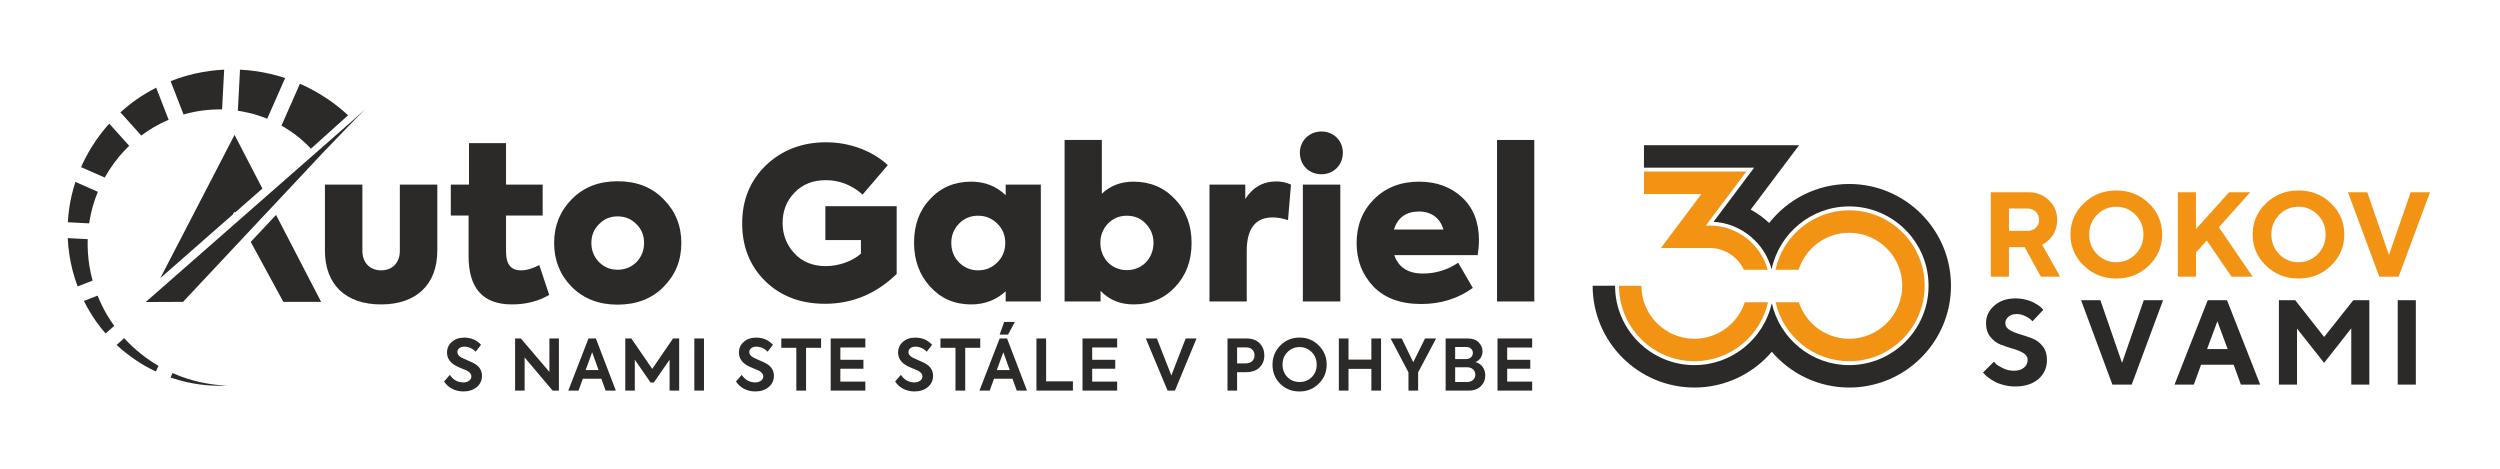 <?xml version="1.0" encoding="UTF-8"?>
<!DOCTYPE svg PUBLIC "-//W3C//DTD SVG 1.1//EN" "http://www.w3.org/Graphics/SVG/1.1/DTD/svg11.dtd">
<!-- Creator: CorelDRAW -->
<svg xmlns="http://www.w3.org/2000/svg" xml:space="preserve" width="240mm" height="45mm" style="shape-rendering:geometricPrecision; text-rendering:geometricPrecision; image-rendering:optimizeQuality; fill-rule:evenodd; clip-rule:evenodd"
viewBox="0 0 240 45"
 xmlns:xlink="http://www.w3.org/1999/xlink">
 <defs>
  <style type="text/css">
   <![CDATA[
    .fil2 {fill:none}
    .fil0 {fill:#2B2A29;fill-rule:nonzero}
    .fil1 {fill:#F39314;fill-rule:nonzero}
   ]]>
  </style>
 </defs>
 <g id="Layer_x0020_1">
  <polygon class="fil0" points="147.292,13.436 143.715,13.436 143.715,28.941 147.292,28.941 "/>
  <path class="fil0" d="M133.811 22.032c0.387,-1.159 1.179,-1.727 2.418,-1.727 1.199,0 2.032,0.65 2.337,1.727l-4.755 0zm8.169 1.016c0,-1.727 -0.548,-3.109 -1.625,-4.105 -1.077,-0.996 -2.459,-1.504 -4.125,-1.504 -1.768,0 -3.21,0.569 -4.328,1.687 -1.118,1.118 -1.667,2.519 -1.667,4.206 0,1.646 0.528,3.027 1.605,4.166 1.077,1.118 2.601,1.687 4.593,1.687 1.869,0 3.515,-0.508 4.958,-1.544l-1.402 -2.418c-1.037,0.691 -2.154,1.036 -3.394,1.036 -1.423,0 -2.337,-0.589 -2.744,-1.768l8.007 0c0.081,-0.508 0.121,-0.975 0.121,-1.442z"/>
  <polygon class="fil0" points="128.671,17.723 125.074,17.723 125.074,28.94 128.671,28.94 "/>
  <path class="fil0" d="M126.862 16.728c1.158,0 2.052,-0.874 2.052,-2.073 0,-1.158 -0.894,-2.032 -2.052,-2.032 -1.158,0 -2.073,0.874 -2.073,2.032 0,1.199 0.874,2.073 2.073,2.073z"/>
  <path class="fil0" d="M119.687 28.94l0 -4.836c0,-2.154 0.833,-3.231 2.479,-3.231 0.468,0 0.955,0.082 1.483,0.264l0.285 -3.414c-0.447,-0.203 -0.915,-0.305 -1.402,-0.305 -1.28,0 -2.276,0.569 -2.987,1.687l0 -1.382 -3.435 0 0 11.217 3.577 0z"/>
  <path class="fil0" d="M108.174 25.933c-1.463,0 -2.54,-1.138 -2.54,-2.622 0,-0.711 0.244,-1.321 0.711,-1.829 0.488,-0.508 1.098,-0.772 1.829,-0.772 0.752,0 1.361,0.264 1.829,0.772 0.487,0.508 0.732,1.118 0.732,1.829 0,1.484 -1.077,2.622 -2.561,2.622zm4.613 -6.828c-1.057,-1.118 -2.377,-1.666 -3.982,-1.666 -1.199,0 -2.215,0.386 -3.028,1.158l0 -5.161 -3.576 0 0 15.504 3.454 0 0 -1.016c0.833,0.873 1.89,1.3 3.17,1.3 1.605,0 2.926,-0.549 3.983,-1.666 1.056,-1.118 1.585,-2.52 1.585,-4.227 0,-1.707 -0.528,-3.109 -1.605,-4.227z"/>
  <path class="fil0" d="M95.754 25.181c-0.508,0.508 -1.118,0.772 -1.849,0.772 -0.731,0 -1.341,-0.264 -1.849,-0.772 -0.488,-0.508 -0.732,-1.138 -0.732,-1.87 0,-0.711 0.244,-1.321 0.732,-1.829 0.487,-0.508 1.097,-0.772 1.849,-0.772 0.731,0 1.341,0.264 1.849,0.772 0.508,0.508 0.752,1.118 0.752,1.829 0,0.732 -0.244,1.362 -0.752,1.87zm0.792 -7.458l0 1.016c-0.914,-0.874 -2.011,-1.3 -3.312,-1.3 -1.585,0 -2.905,0.549 -3.942,1.666 -1.037,1.097 -1.544,2.499 -1.544,4.186 0,1.687 0.508,3.088 1.544,4.227 1.036,1.138 2.337,1.707 3.942,1.707 1.301,0 2.398,-0.427 3.312,-1.26l0 0.975 3.374 0 0 -11.217 -3.374 0z"/>
  <path class="fil0" d="M79.194 29.164c2.622,0 4.917,-0.955 6.888,-2.865l0 -6.502 -6.848 0 0 3.251 3.414 0 0 1.3c-0.731,0.671 -2.052,1.199 -3.373,1.199 -1.239,0 -2.255,-0.406 -3.007,-1.219 -0.752,-0.813 -1.138,-1.788 -1.138,-2.926 0,-1.158 0.386,-2.134 1.158,-2.926 0.772,-0.793 1.768,-1.179 2.987,-1.179 1.321,0 2.499,0.467 3.536,1.382l2.417 -2.825c-1.381,-1.3 -3.556,-2.195 -5.912,-2.195 -2.296,0 -4.227,0.732 -5.771,2.195 -1.524,1.463 -2.296,3.333 -2.296,5.588 0,2.235 0.731,4.085 2.215,5.548 1.483,1.443 3.393,2.174 5.73,2.174z"/>
  <path class="fil0" d="M61.101 25.161c-0.488,0.487 -1.097,0.732 -1.809,0.732 -0.711,0 -1.3,-0.244 -1.788,-0.732 -0.488,-0.508 -0.732,-1.118 -0.732,-1.849 0,-0.711 0.244,-1.3 0.732,-1.788 0.487,-0.508 1.077,-0.752 1.788,-0.752 0.711,0 1.301,0.244 1.788,0.732 0.508,0.487 0.752,1.097 0.752,1.808 0,0.732 -0.244,1.341 -0.731,1.849zm2.601 -6.035c-1.118,-1.158 -2.601,-1.727 -4.41,-1.727 -1.808,0 -3.271,0.569 -4.409,1.727 -1.118,1.138 -1.687,2.54 -1.687,4.206 0,1.666 0.569,3.068 1.687,4.206 1.138,1.138 2.601,1.707 4.409,1.707 1.809,0 3.292,-0.569 4.41,-1.707 1.138,-1.138 1.707,-2.54 1.707,-4.206 0,-1.666 -0.569,-3.068 -1.707,-4.206z"/>
  <path class="fil0" d="M51.77 25.445c-0.65,0.346 -1.239,0.508 -1.768,0.508 -0.955,0 -1.422,-0.589 -1.422,-1.788l0 -3.475 3.515 0 0 -2.967 -3.515 0 0 -3.982 -3.556 0 0 3.982 -1.747 0 0 2.967 1.707 0 0 3.901c0,3.089 1.382,4.633 4.166,4.633 1.341,0 2.54,-0.305 3.576,-0.914l-0.955 -2.865z"/>
  <path class="fil0" d="M31.192 24.043c0,3.312 2.032,5.182 5.385,5.182 3.353,0 5.405,-1.869 5.405,-5.182l0 -6.32 -3.597 0 0 6.36c0,1.118 -0.691,1.869 -1.808,1.869 -1.077,0 -1.788,-0.752 -1.788,-1.869l0 -6.36 -3.596 0 0 6.32z"/>
  <polygon class="fil0" points="22.517,12.95 15.391,26.698 22.354,20.589 22.361,20.576 22.354,20.582 22.432,20.44 22.435,20.44 22.432,20.44 22.497,20.32 22.546,20.414 22.544,20.416 22.546,20.421 25.189,18.102 "/>
  <polygon class="fil0" points="35.055,10.492 33.949,11.598 33.937,11.612 33.901,11.648 30.998,14.662 30.971,14.69 17.574,28.978 13.988,28.994 30.655,14.376 30.684,14.35 33.876,11.549 33.879,11.546 "/>
  <polygon class="fil0" points="26.648,20.914 26.5,20.631 26.272,20.874 24.071,23.223 27.199,28.977 30.828,28.977 "/>
  <path class="fil0" d="M14.737 34.833c-0.134,-0.089 -0.272,-0.176 -0.408,-0.27 -0.132,-0.094 -0.265,-0.189 -0.4,-0.285 -0.269,-0.213 -0.565,-0.427 -0.815,-0.657 -0.265,-0.219 -0.52,-0.474 -0.782,-0.724 -0.125,-0.132 -0.25,-0.266 -0.378,-0.4l-0.034 -0.036 -0.726 0.654 0.075 0.067c0.148,0.132 0.294,0.262 0.439,0.392 0.303,0.243 0.592,0.486 0.904,0.703 0.306,0.231 0.601,0.408 0.891,0.6 -0.003,-0.002 0.018,0.012 0.021,0.014l0.014 0.008 0.029 0.017 0.057 0.034c0.038,0.023 0.076,0.045 0.114,0.067 0.075,0.044 0.15,0.089 0.225,0.132 0.15,0.086 0.302,0.164 0.45,0.244 0.185,0.097 0.369,0.187 0.552,0.273l0.242 -0.549c-0.156,-0.091 -0.312,-0.185 -0.469,-0.285z"/>
  <path class="fil0" d="M8.889 26.937c-0.123,-0.45 -0.224,-0.91 -0.301,-1.378 -0.139,-0.849 -0.197,-1.722 -0.168,-2.599l-1.915 -0.101c0.046,1.045 0.199,2.068 0.447,3.044 0.138,0.547 0.306,1.079 0.499,1.593l1.438 -0.558z"/>
  <path class="fil0" d="M8.558 21.445c0.052,-0.351 0.118,-0.701 0.2,-1.048 0.157,-0.677 0.372,-1.341 0.637,-1.984l-2.155 -0.949c-0.272,0.835 -0.473,1.686 -0.595,2.54 -0.065,0.445 -0.108,0.89 -0.132,1.333l2.045 0.107z"/>
  <path class="fil0" d="M27.106 12.109c0.068,0.038 0.135,0.077 0.202,0.115 0.065,0.041 0.13,0.082 0.194,0.124 0.128,0.084 0.258,0.16 0.38,0.245 0.121,0.087 0.241,0.173 0.361,0.257l0.089 0.063c0.035,0.025 -0.036,-0.025 -0.024,-0.016l0.013 0.01 0.025 0.019 0.051 0.04c0.068,0.052 0.135,0.104 0.202,0.155 0.034,0.026 0.067,0.051 0.1,0.077 0.015,0.012 0.036,0.027 0.047,0.037l0.036 0.031c0.048,0.042 0.095,0.083 0.142,0.124 0.048,0.041 0.096,0.082 0.143,0.122 0.05,0.046 0.1,0.091 0.149,0.137 0.05,0.045 0.099,0.09 0.148,0.134 0.049,0.045 0.094,0.092 0.141,0.138 0.122,0.117 0.236,0.236 0.347,0.353l3.562 -3.207c-0.252,-0.229 -0.513,-0.463 -0.794,-0.689 -0.071,-0.058 -0.14,-0.117 -0.213,-0.173 -0.073,-0.055 -0.147,-0.112 -0.221,-0.169 -0.074,-0.057 -0.149,-0.113 -0.224,-0.17 -0.078,-0.058 -0.164,-0.117 -0.247,-0.176 -0.084,-0.059 -0.168,-0.118 -0.253,-0.177l-0.064 -0.044c-0.022,-0.016 -0.036,-0.024 -0.055,-0.036 -0.036,-0.023 -0.071,-0.045 -0.107,-0.068 -0.071,-0.045 -0.142,-0.091 -0.214,-0.137l-0.054 -0.035 -0.027 -0.018 -0.014 -0.008c0.004,0.002 -0.077,-0.053 -0.051,-0.034 -0.043,-0.025 -0.086,-0.051 -0.129,-0.076 -0.172,-0.101 -0.347,-0.203 -0.523,-0.307 -0.178,-0.101 -0.364,-0.193 -0.548,-0.29 -0.093,-0.048 -0.186,-0.097 -0.28,-0.144 -0.096,-0.044 -0.192,-0.088 -0.289,-0.133 -0.097,-0.044 -0.194,-0.089 -0.292,-0.133 -0.008,-0.004 -0.015,-0.007 -0.023,-0.011l-1.773 4.026c0.028,0.016 0.056,0.031 0.084,0.047z"/>
  <path class="fil0" d="M10.964 31.277c-0.251,-0.347 -0.491,-0.711 -0.714,-1.091 -0.332,-0.568 -0.628,-1.173 -0.879,-1.807l-1.315 0.511c0.345,0.699 0.737,1.355 1.165,1.96 0.292,0.412 0.6,0.801 0.92,1.167l0.823 -0.741z"/>
  <path class="fil0" d="M21.103 37.031c0.113,0.001 0.213,0 0.299,-0.004 0.086,-0.003 0.158,-0.006 0.217,-0.008 0.117,-0.004 0.177,-0.006 0.177,-0.006 0,0 -0.06,-0.003 -0.177,-0.009 -0.058,-0.003 -0.131,-0.007 -0.216,-0.012 -0.086,-0.003 -0.186,-0.011 -0.298,-0.021 -0.448,-0.034 -1.107,-0.11 -1.924,-0.291 -0.758,-0.173 -1.656,-0.437 -2.62,-0.868l-0.189 0.429c1.038,0.361 1.982,0.552 2.769,0.662 0.843,0.112 1.509,0.131 1.962,0.127z"/>
  <path class="fil0" d="M23.859 10.826c0.631,0.149 1.23,0.345 1.794,0.573l1.721 -3.906c-0.032,-0.011 -0.063,-0.021 -0.095,-0.032 -0.854,-0.275 -1.756,-0.49 -2.693,-0.626 -0.506,-0.073 -1.022,-0.122 -1.546,-0.147l-0.206 3.944c0.349,0.051 0.691,0.117 1.024,0.196z"/>
  <path class="fil0" d="M10.055 17.043c0.27,-0.484 0.57,-0.95 0.899,-1.394l0.419 -0.54c0.018,-0.023 0.038,-0.05 0.055,-0.069l0.051 -0.058 0.103 -0.116 0.204 -0.233c0.032,-0.039 0.07,-0.078 0.108,-0.117l0.113 -0.117 0.225 -0.234c0.057,-0.057 0.116,-0.112 0.174,-0.167l-1.917 -2.129c-0.116,0.129 -0.233,0.258 -0.345,0.391l-0.25 0.308 -0.124 0.154c-0.042,0.051 -0.083,0.102 -0.123,0.159l-0.244 0.334 -0.121 0.167 -0.06 0.084c-0.02,0.028 -0.034,0.051 -0.051,0.077l-0.197 0.303 -0.098 0.152 -0.049 0.075 -0.012 0.019c-0.043,0.061 -0.019,0.029 -0.032,0.049l-0.025 0.042c-0.368,0.598 -0.693,1.221 -0.974,1.861l2.271 1.001z"/>
  <path class="fil0" d="M19.38 10.619c0.655,-0.09 1.304,-0.126 1.94,-0.114l0.2 -3.819c-0.93,0.045 -1.871,0.17 -2.806,0.383 -0.787,0.178 -1.569,0.421 -2.334,0.723l1.242 3.199c0.585,-0.168 1.173,-0.292 1.758,-0.372z"/>
  <path class="fil0" d="M16.189 11.499l-1.197 -3.082c-0.668,0.341 -1.317,0.73 -1.936,1.167 -0.521,0.369 -1.021,0.771 -1.495,1.203l2.002 2.224c0.387,-0.291 0.789,-0.559 1.202,-0.8 0.462,-0.271 0.938,-0.508 1.422,-0.713z"/>
  <path class="fil0" d="M44.477 37.579c0.528,0 0.962,-0.142 1.294,-0.42 0.332,-0.278 0.501,-0.643 0.501,-1.084 0,-0.535 -0.278,-0.948 -0.826,-1.226 -0.122,-0.061 -0.319,-0.156 -0.596,-0.271l-0.528 -0.244c-0.278,-0.142 -0.413,-0.318 -0.413,-0.528 0,-0.319 0.271,-0.528 0.677,-0.528 0.359,0 0.799,0.169 1.077,0.487l0.515 -0.663c-0.42,-0.461 -0.955,-0.691 -1.605,-0.691 -0.495,0 -0.894,0.135 -1.199,0.413 -0.305,0.271 -0.46,0.61 -0.46,1.023 0,0.515 0.264,0.928 0.786,1.233 0.129,0.074 0.325,0.169 0.589,0.278 0.264,0.102 0.427,0.169 0.495,0.203 0.311,0.156 0.467,0.346 0.467,0.569 0,0.332 -0.311,0.582 -0.765,0.582 -0.549,0 -0.982,-0.244 -1.3,-0.725l-0.556 0.637c0.4,0.616 1.091,0.955 1.849,0.955zm8.264 -1.876l-2.736 -3.211 -0.555 0 0 5.005 0.914 0 0 -3.183 2.689 3.183 0.603 0 0 -5.005 -0.914 0 0 3.211zm6.381 1.795l-1.917 -5.005 -0.711 0 -1.937 5.005 0.982 0 0.413 -1.138 1.775 0 0.413 1.138 0.982 0zm-1.659 -1.971l-1.24 0 0.623 -1.713 0.616 1.713zm3.479 1.971l0 -2.967 1.517 2.195 0.305 0 1.517 -2.195 0 2.967 0.921 0 0 -5.005 -0.59 0 -1.998 2.919 -2.005 -2.919 -0.582 0 0 5.005 0.914 0zm5.713 0l0.928 0 0 -5.005 -0.928 0 0 5.005zm5.845 0.081c0.528,0 0.962,-0.142 1.294,-0.42 0.332,-0.278 0.501,-0.643 0.501,-1.084 0,-0.535 -0.278,-0.948 -0.826,-1.226 -0.122,-0.061 -0.319,-0.156 -0.596,-0.271l-0.528 -0.244c-0.278,-0.142 -0.413,-0.318 -0.413,-0.528 0,-0.319 0.271,-0.528 0.677,-0.528 0.359,0 0.799,0.169 1.077,0.487l0.515 -0.663c-0.42,-0.461 -0.955,-0.691 -1.605,-0.691 -0.495,0 -0.894,0.135 -1.199,0.413 -0.305,0.271 -0.461,0.61 -0.461,1.023 0,0.515 0.264,0.928 0.786,1.233 0.129,0.074 0.325,0.169 0.59,0.278 0.264,0.102 0.426,0.169 0.494,0.203 0.311,0.156 0.467,0.346 0.467,0.569 0,0.332 -0.311,0.582 -0.765,0.582 -0.549,0 -0.982,-0.244 -1.3,-0.725l-0.555 0.637c0.399,0.616 1.09,0.955 1.849,0.955zm3.948 -0.081l0.934 0 0 -4.112 1.443 0 0 -0.894 -3.82 0 0 0.894 1.443 0 0 4.112zm6.624 0l0 -0.867 -2.398 0 0 -1.233 2.215 0 0 -0.86 -2.215 0 0 -1.179 2.398 0 0 -0.867 -3.326 0 0 5.005 3.326 0zm4.707 0.081c0.528,0 0.962,-0.142 1.294,-0.42 0.332,-0.278 0.501,-0.643 0.501,-1.084 0,-0.535 -0.278,-0.948 -0.826,-1.226 -0.122,-0.061 -0.319,-0.156 -0.596,-0.271l-0.528 -0.244c-0.278,-0.142 -0.413,-0.318 -0.413,-0.528 0,-0.319 0.271,-0.528 0.677,-0.528 0.359,0 0.799,0.169 1.077,0.487l0.515 -0.663c-0.42,-0.461 -0.955,-0.691 -1.605,-0.691 -0.495,0 -0.894,0.135 -1.199,0.413 -0.305,0.271 -0.46,0.61 -0.46,1.023 0,0.515 0.264,0.928 0.786,1.233 0.129,0.074 0.325,0.169 0.589,0.278 0.264,0.102 0.427,0.169 0.495,0.203 0.311,0.156 0.467,0.346 0.467,0.569 0,0.332 -0.311,0.582 -0.765,0.582 -0.549,0 -0.982,-0.244 -1.3,-0.725l-0.556 0.637c0.4,0.616 1.091,0.955 1.85,0.955zm3.948 -0.081l0.934 0 0 -4.112 1.443 0 0 -0.894 -3.82 0 0 0.894 1.442 0 0 4.112zm4.672 -6.591l-0.433 1.212 0.812 0 0.644 -1.212 -1.023 0zm2.194 6.591l-1.917 -5.005 -0.711 0 -1.937 5.005 0.982 0 0.413 -1.138 1.774 0 0.413 1.138 0.982 0zm-1.659 -1.971l-1.239 0 0.623 -1.713 0.616 1.713zm6.066 1.971l0 -0.888 -2.574 0 0 -4.118 -0.928 0 0 5.005 3.502 0zm4.247 0l0 -0.867 -2.398 0 0 -1.233 2.215 0 0 -0.86 -2.215 0 0 -1.179 2.398 0 0 -0.867 -3.326 0 0 5.005 3.326 0zm5.202 -1.456l-1.389 -3.549 -1.063 0 2.093 5.005 0.705 0 2.073 -5.005 -1.043 0 -1.375 3.549zm5.391 -3.549l0 5.005 0.921 0 0 -1.768 0.813 0c0.603,0 1.05,-0.156 1.348,-0.46 0.305,-0.305 0.454,-0.691 0.454,-1.145 0,-0.454 -0.142,-0.833 -0.434,-1.151 -0.291,-0.318 -0.718,-0.481 -1.294,-0.481l-1.809 0zm0.921 2.391l0 -1.531 0.907 0c0.481,0 0.765,0.332 0.765,0.759 0,0.427 -0.291,0.772 -0.833,0.772l-0.84 0zm3.399 0.129c0,0.725 0.244,1.335 0.738,1.829 0.495,0.495 1.111,0.738 1.849,0.738 0.738,0 1.354,-0.251 1.856,-0.752 0.508,-0.501 0.758,-1.111 0.758,-1.829 0,-0.718 -0.251,-1.327 -0.758,-1.835 -0.502,-0.508 -1.118,-0.759 -1.842,-0.759 -0.725,0 -1.341,0.251 -1.849,0.759 -0.501,0.508 -0.752,1.124 -0.752,1.849zm4.24 -0.013c0.007,0.481 -0.149,0.88 -0.467,1.199 -0.318,0.319 -0.705,0.474 -1.172,0.474 -0.467,0 -0.854,-0.156 -1.172,-0.474 -0.311,-0.318 -0.467,-0.718 -0.467,-1.199 0,-0.481 0.156,-0.88 0.474,-1.199 0.319,-0.318 0.705,-0.481 1.165,-0.481 0.454,0 0.84,0.163 1.158,0.481 0.318,0.319 0.481,0.718 0.481,1.199zm3.057 2.499l0 -2.086 2.195 0 0 2.086 0.928 0 0 -5.005 -0.928 0 0 2.025 -2.195 0 0 -2.025 -0.928 0 0 5.005 0.928 0zm7.346 -5.005l-1.131 2.276 -1.104 -2.276 -1.07 0 1.714 3.251 0 1.754 0.928 0 0 -1.754 1.727 -3.251 -1.063 0zm4.836 2.262c0.413,-0.142 0.684,-0.562 0.684,-1.016 0,-0.332 -0.122,-0.623 -0.372,-0.874 -0.251,-0.251 -0.596,-0.372 -1.043,-0.372l-2.127 0 0 5.005 2.228 0c0.481,0 0.867,-0.142 1.151,-0.42 0.285,-0.284 0.427,-0.63 0.427,-1.036 0,-0.603 -0.332,-1.125 -0.948,-1.287zm-0.881 -1.443c0.4,0 0.637,0.258 0.637,0.562 0,0.325 -0.237,0.596 -0.671,0.596l-1.03 0 0 -1.158 1.063 0zm-1.063 3.36l0 -1.416 1.138 0c0.515,0 0.799,0.319 0.799,0.718 0,0.372 -0.291,0.698 -0.799,0.698l-1.138 0zm7.392 0.827l0 -0.867 -2.397 0 0 -1.233 2.215 0 0 -0.86 -2.215 0 0 -1.179 2.397 0 0 -0.867 -3.326 0 0 5.005 3.326 0z"/>
  <path class="fil1" d="M191.12 26.562l1.74 0 0 -2.838 1.505 0 1.559 2.838 1.854 0 -1.735 -3.07 0.147 -0.079c0.102,-0.044 0.224,-0.129 0.366,-0.255 0.145,-0.123 0.284,-0.272 0.423,-0.446 0.137,-0.174 0.257,-0.401 0.359,-0.685 0.1,-0.282 0.152,-0.585 0.152,-0.909 0,-0.747 -0.262,-1.378 -0.789,-1.891 -0.525,-0.515 -1.19,-0.772 -1.993,-0.772l-3.589 0 0 8.106zm4.635 -5.443c0,0.293 -0.104,0.54 -0.313,0.743 -0.21,0.201 -0.473,0.303 -0.789,0.303l-1.792 0 0 -2.144 1.792 0c0.316,0 0.579,0.104 0.789,0.311 0.208,0.208 0.313,0.471 0.313,0.787zm4.807 1.393c0,-0.749 0.253,-1.379 0.758,-1.895 0.505,-0.513 1.121,-0.77 1.847,-0.77 0.725,0 1.339,0.257 1.845,0.77 0.506,0.515 0.758,1.146 0.758,1.895 0,0.749 -0.253,1.378 -0.758,1.891 -0.505,0.511 -1.119,0.768 -1.845,0.768 -0.725,0 -1.341,-0.257 -1.847,-0.768 -0.506,-0.513 -0.758,-1.142 -0.758,-1.891zm-1.796 -0.004c0,1.165 0.425,2.161 1.274,2.989 0.851,0.826 1.893,1.241 3.128,1.241 1.233,0 2.275,-0.415 3.126,-1.241 0.849,-0.828 1.273,-1.823 1.273,-2.989 0,-1.163 -0.424,-2.159 -1.273,-2.983 -0.851,-0.826 -1.893,-1.239 -3.126,-1.239 -1.235,0 -2.277,0.413 -3.128,1.239 -0.849,0.824 -1.274,1.819 -1.274,2.983zm12.047 -4.052l-1.74 0 0 8.106 1.74 0 0 -2.317 1.04 -1.154 2.375 3.471 2.024 0 -3.24 -4.748 3.008 -3.357 -2.024 0 -3.184 3.533 0 -3.533zm7.238 4.056c0,-0.749 0.253,-1.379 0.758,-1.895 0.506,-0.513 1.121,-0.77 1.847,-0.77 0.725,0 1.339,0.257 1.845,0.77 0.505,0.515 0.758,1.146 0.758,1.895 0,0.749 -0.253,1.378 -0.758,1.891 -0.506,0.511 -1.119,0.768 -1.845,0.768 -0.726,0 -1.341,-0.257 -1.847,-0.768 -0.505,-0.513 -0.758,-1.142 -0.758,-1.891zm-1.796 -0.004c0,1.165 0.424,2.161 1.273,2.989 0.851,0.826 1.893,1.241 3.128,1.241 1.233,0 2.275,-0.415 3.126,-1.241 0.849,-0.828 1.273,-1.823 1.273,-2.989 0,-1.163 -0.424,-2.159 -1.273,-2.983 -0.851,-0.826 -1.893,-1.239 -3.126,-1.239 -1.235,0 -2.277,0.413 -3.128,1.239 -0.849,0.824 -1.273,1.819 -1.273,2.983zm12.159 4.054l1.854 0 3.012 -8.106 -1.854 0 -2.086 6.02 -2.08 -6.02 -1.854 0 3.008 8.106z"/>
  <path class="fil0" d="M194.653 34.55c0,0.301 -0.118,0.55 -0.353,0.745 -0.235,0.197 -0.561,0.295 -0.98,0.295 -0.363,0 -0.708,-0.081 -1.04,-0.243 -0.332,-0.162 -0.546,-0.291 -0.642,-0.388 -0.096,-0.097 -0.17,-0.174 -0.224,-0.235l-1.046 1.04 0.131 0.143c0.075,0.091 0.199,0.201 0.372,0.334 0.174,0.131 0.374,0.26 0.602,0.39 0.228,0.127 0.519,0.237 0.87,0.33 0.353,0.092 0.718,0.139 1.094,0.139 0.957,0 1.708,-0.237 2.254,-0.712 0.544,-0.475 0.816,-1.088 0.816,-1.837 0,-0.532 -0.137,-0.971 -0.413,-1.318 -0.274,-0.347 -0.61,-0.596 -1.003,-0.747 -0.394,-0.15 -0.785,-0.282 -1.175,-0.396 -0.39,-0.112 -0.722,-0.251 -0.996,-0.415 -0.272,-0.164 -0.409,-0.382 -0.409,-0.654 0,-0.241 0.1,-0.446 0.301,-0.616 0.203,-0.17 0.469,-0.255 0.801,-0.255 0.276,0 0.542,0.064 0.803,0.193 0.261,0.127 0.43,0.23 0.511,0.309 0.081,0.077 0.145,0.141 0.189,0.195l1.04 -1.104 -0.1 -0.112c-0.066,-0.079 -0.172,-0.174 -0.32,-0.28 -0.148,-0.108 -0.322,-0.214 -0.519,-0.316 -0.199,-0.104 -0.452,-0.195 -0.76,-0.272 -0.311,-0.077 -0.631,-0.116 -0.961,-0.116 -0.841,0 -1.524,0.232 -2.049,0.695 -0.527,0.465 -0.789,1.025 -0.789,1.679 0,0.532 0.137,0.971 0.413,1.318 0.274,0.347 0.608,0.596 0.997,0.747 0.39,0.151 0.782,0.282 1.175,0.392 0.394,0.112 0.727,0.251 1.001,0.417 0.272,0.166 0.409,0.384 0.409,0.656zm8.137 2.373l1.854 0 3.012 -8.106 -1.854 0 -2.086 6.02 -2.08 -6.02 -1.854 0 3.008 8.106zm11.062 -3.415l-1.972 0 0.988 -2.661 0.984 2.661zm0.577 1.505l0.695 1.91 1.854 0 -3.188 -8.106 -1.848 0 -3.188 8.106 1.854 0 0.695 -1.91 3.126 0zm8.687 -2.663l-2.775 -3.533 -1.567 0 0 8.106 1.74 0 0 -5.381 2.601 3.296 2.607 -3.319 0 5.405 1.735 0 0 -8.106 -1.538 0 -2.804 3.533zm7.064 4.573l1.74 0 0 -8.106 -1.74 0 0 8.106z"/>
  <path class="fil0" d="M152.894 27.434c0,5.388 4.383,9.77 9.771,9.77 2.971,0 5.636,-1.333 7.429,-3.433 1.794,2.099 4.459,3.433 7.43,3.433 5.388,0 9.771,-4.383 9.771,-9.771 0,-5.388 -4.383,-9.771 -9.771,-9.771 -3.115,0 -5.895,1.466 -7.684,3.744 -0.53,-0.501 -1.125,-0.935 -1.771,-1.284l4.64 -6.18 -14.887 0 0 2.154 10.576 0 -3.901 5.196c2.682,0.159 4.907,2.045 5.577,4.559 0.731,-3.443 3.793,-6.034 7.45,-6.034 4.2,0 7.618,3.417 7.618,7.617 0,4.2 -3.418,7.617 -7.618,7.617 -3.625,0 -6.665,-2.546 -7.43,-5.944 -0.764,3.398 -3.804,5.944 -7.429,5.944 -4.2,0 -7.617,-3.417 -7.617,-7.617l-2.154 0z"/>
  <path class="fil1" d="M167.501 29.018c-0.668,2.032 -2.582,3.504 -4.835,3.504 -2.806,0 -5.089,-2.282 -5.089,-5.088l-2.154 0c0,3.993 3.249,7.242 7.243,7.242 3.45,0 6.341,-2.425 7.066,-5.658l-2.231 0zm-8.055 -5.209l4.686 0c1.448,0 2.7,0.856 3.28,2.087l2.287 0c-0.674,-2.442 -2.914,-4.241 -5.567,-4.241l-0.375 0 3.893 -5.185 -9.827 0 0 2.153 5.517 0 -3.894 5.185zm25.322 3.624c0,3.994 -3.249,7.243 -7.243,7.243 -3.449,0 -6.34,-2.425 -7.066,-5.658l2.231 0c0.667,2.032 2.582,3.504 4.834,3.504 2.806,0 5.09,-2.283 5.09,-5.089 0,-2.806 -2.283,-5.088 -5.09,-5.088 -2.27,0 -4.198,1.495 -4.851,3.552l-2.225 0c0.707,-3.257 3.611,-5.706 7.077,-5.706 3.994,0 7.243,3.249 7.243,7.242z"/>
  <rect class="fil2" x="-8.49562e-005" y="0.009" width="240" height="45"/>
 </g>
</svg>
